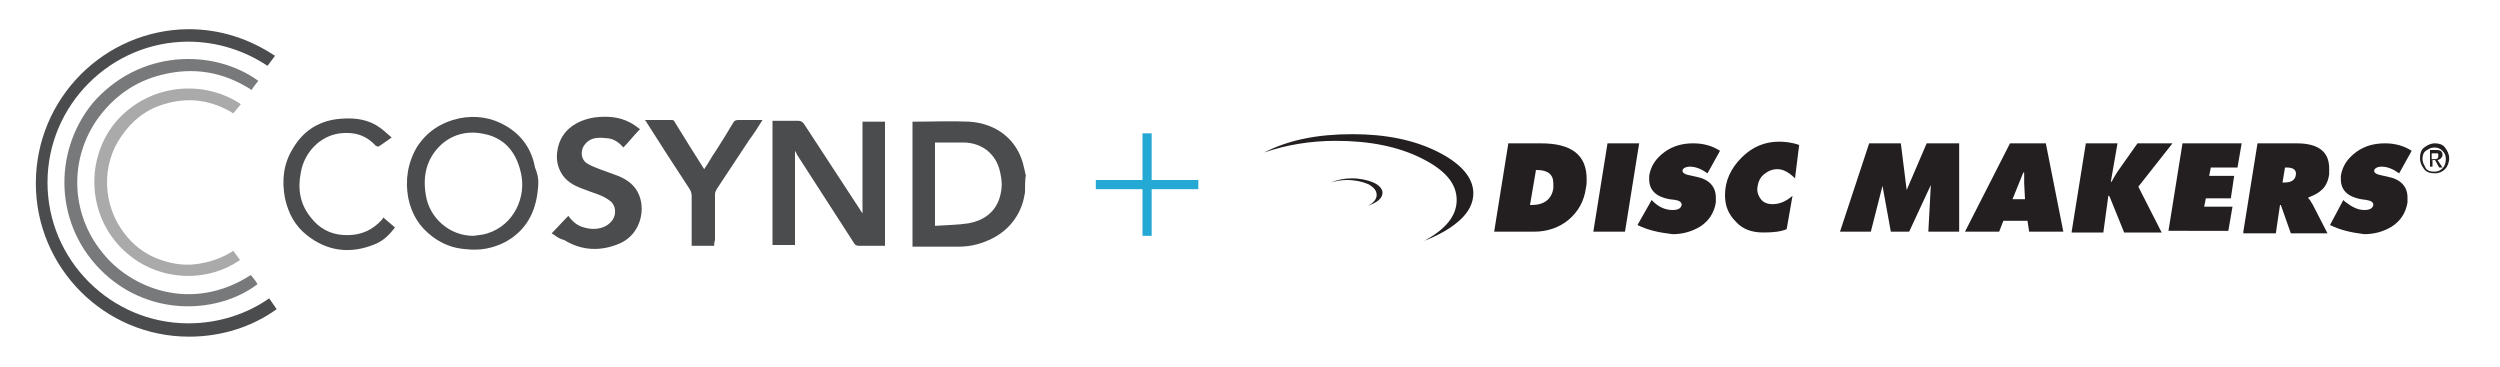 <?xml version="1.0" encoding="utf-8"?>
<!-- Generator: Adobe Illustrator 24.0.3, SVG Export Plug-In . SVG Version: 6.00 Build 0)  -->
<svg version="1.1" id="Layer_1" xmlns="http://www.w3.org/2000/svg" xmlns:xlink="http://www.w3.org/1999/xlink" x="0px" y="0px"
	 width="300px" height="44px" viewBox="0 0 300 44" style="enable-background:new 0 0 300 44;" xml:space="preserve">
<style type="text/css">
	.st0{fill:#4B4C4D;}
	.st1{fill:#78797A;}
	.st2{fill:#AAAAAB;}
	.st3{fill:#24A8D4;}
	.st4{fill:#231F20;}
</style>
<g>
	<path class="st0" d="M123,23.1c-0.1,0.5-0.2,1.1-0.4,1.6c-0.9,2.4-2.8,3.9-5.3,4.6c-0.7,0.2-1.5,0.3-2.2,0.3c-1.9,0-3.7,0-5.6,0
		c0-5,0-10,0-15c0,0,0.1,0,0.2,0c2.2,0,4.4-0.1,6.6,0c3.2,0.2,5.9,2.1,6.6,5.6c0.1,0.3,0.1,0.6,0.2,0.8C123,21.7,123,22.4,123,23.1z
		 M112.2,27.1c1.4-0.1,2.7-0.1,4-0.3c1.7-0.3,3.1-1.2,3.7-2.9c0.3-0.9,0.4-1.8,0.2-2.8c-0.2-1.3-0.7-2.3-1.7-3.1
		c-0.8-0.6-1.8-0.9-2.8-0.9c-1.1,0-2.2,0-3.4,0C112.2,20.4,112.2,23.7,112.2,27.1z"/>
	<path class="st0" d="M95.4,18.1c0,2,0,3.9,0,5.7c0,1.9,0,3.7,0,5.6c-0.9,0-1.8,0-2.7,0c0-5,0-9.9,0-14.9c0.4,0,0.8,0,1.2,0
		c0.6,0,1.3,0,1.9,0c0.3,0,0.5,0.1,0.7,0.4c2.3,3.5,4.5,6.9,6.8,10.4c0,0.1,0.1,0.1,0.2,0.3c0-3.7,0-7.4,0-11c0.9,0,1.8,0,2.7,0
		c0,5,0,9.9,0,14.9c-0.4,0-0.8,0-1.2,0c-0.6,0-1.3,0-1.9,0c-0.3,0-0.5-0.1-0.6-0.3c-2.3-3.6-4.6-7.1-6.9-10.7
		C95.6,18.4,95.5,18.3,95.4,18.1z"/>
	<path class="st1" d="M30.1,33c0.3,0.4,0.6,0.7,0.8,1.1c-4.6,3.5-12.7,4-18.4-1.3c-6-5.6-6.2-14.5-1.4-20.4
		C16.7,5.9,25.6,5.8,31,9.7c-0.3,0.4-0.6,0.7-0.8,1.1c-3.4-2.2-7-2.8-10.9-1.8c-3.1,0.8-5.5,2.5-7.4,5C8.2,19,8.5,25.6,12.2,30.2
		C15.6,34.6,23,37.6,30.1,33z"/>
	<path class="st0" d="M66.2,28c0.7-0.7,1.3-1.4,2-2.1c0.5,0.7,1.1,1.2,1.9,1.4c1.3,0.4,2.7,0.1,3.4-0.9c0.5-0.7,0.4-1.8-0.3-2.3
		c-0.9-0.7-1.9-0.9-2.9-1.3c-1.1-0.4-2.1-0.8-2.8-1.8c-0.6-0.9-0.8-1.9-0.6-3c0.4-2.5,2.5-3.6,4.4-3.9c1.5-0.2,3-0.1,4.3,0.6
		c0.4,0.2,0.8,0.5,1.2,0.8c-0.7,0.7-1.3,1.5-2,2.2c-0.5-0.6-1.1-1-1.8-1.1c-1-0.1-2-0.2-2.7,0.6c-0.7,0.7-0.7,2,0.3,2.5
		c0.9,0.5,2,0.8,3,1.2c1.2,0.4,2.3,1,2.9,2.1c1.1,2,0.4,5.1-2.1,6.2c-2.3,1-4.6,0.9-6.7-0.4C66.9,28.6,66.6,28.2,66.2,28z"/>
	<path class="st0" d="M64.6,21.9c-0.1,3.1-1.2,5.6-3.9,7.1c-1.5,0.8-3.1,1.1-4.8,0.9c-1.5-0.1-2.8-0.6-4-1.5
		c-1.6-1.2-2.5-2.7-2.9-4.6c-0.4-2.1-0.1-4.2,1-6.1c1.2-1.9,2.9-3,5.1-3.5c2-0.4,3.9-0.1,5.6,0.9c1.9,1.1,3.1,2.8,3.5,5
		C64.5,20.8,64.6,21.4,64.6,21.9z M56.8,28.3c0.6-0.1,1.1-0.1,1.7-0.3c3.2-1,4.7-4.4,4-7.3c-0.6-2.6-2.1-4.3-4.8-4.7
		c-1.8-0.3-3.5,0.2-4.8,1.4c-1.7,1.6-2.2,3.7-1.8,6C51.5,26.1,53.9,28.3,56.8,28.3z"/>
	<path class="st0" d="M85.7,29.5c-0.9,0-1.8,0-2.7,0c0-0.2,0-0.3,0-0.5c0-1.8,0-3.6,0-5.5c0-0.3-0.1-0.6-0.3-0.9
		c-1.7-2.6-3.4-5.2-5.1-7.9c0-0.1-0.1-0.1-0.2-0.3c1.1,0,2.2,0,3.3,0c0.1,0,0.3,0.2,0.3,0.3c1.1,1.8,2.3,3.7,3.5,5.6
		c0.5-0.7,0.9-1.5,1.4-2.2c0.7-1.1,1.4-2.2,2.1-3.4c0.1-0.2,0.3-0.3,0.6-0.3c0.9,0,1.9,0,2.9,0c-0.5,0.8-1,1.6-1.6,2.4
		c-1.3,2-2.6,3.9-3.9,5.9c-0.1,0.2-0.2,0.4-0.2,0.6c0,1.8,0,3.7,0,5.5C85.7,29.1,85.7,29.3,85.7,29.5z"/>
	<path class="st2" d="M28.9,12.5c-0.3,0.4-0.6,0.7-0.9,1.1c-2.6-1.6-5.4-2-8.3-1.1c-2.1,0.6-3.8,1.9-5.1,3.8
		c-2.5,3.5-2.3,8.4,0.4,11.8c1,1.3,2.3,2.3,3.8,2.9c1.5,0.6,3.1,0.9,4.7,0.7c1.6-0.2,3.1-0.7,4.5-1.6c0.3,0.4,0.6,0.8,0.8,1.1
		c-4,2.8-10.2,2.7-14.3-1.5c-4.1-4.2-4.2-10.9-0.5-15.2C18.1,9.9,24.6,9.6,28.9,12.5z"/>
	<path class="st0" d="M46,26.1c0.5,0.4,0.9,0.8,1.4,1.2c-0.7,0.9-1.4,1.6-2.4,2c-2.9,1.2-5.7,0.9-8.2-1.1c-1.4-1.1-2.2-2.6-2.6-4.4
		c-0.4-2.1-0.2-4.1,0.9-5.9c1.2-2.1,3-3.3,5.3-3.6c1.7-0.2,3.3-0.1,4.7,0.7c0.7,0.4,1.2,0.9,1.9,1.5c-0.6,0.4-1.1,0.8-1.6,1.1
		c-0.1,0-0.2-0.1-0.3-0.1c-1.2-1.3-2.6-1.7-4.3-1.5c-2.4,0.3-4.3,2.3-4.7,4.7c-0.4,2-0.1,3.8,1.2,5.4c1,1.3,2.3,2,3.9,2.1
		c1.6,0.1,3-0.3,4.2-1.4c0.1-0.1,0.2-0.2,0.3-0.3C45.8,26.4,45.9,26.3,46,26.1z"/>
	<path class="st0" d="M32.3,35.8c-2.7,1.9-6.1,3-9.7,3c-9.3,0-16.9-7.6-16.9-16.9c0-9.3,7.6-16.9,16.9-16.9c3.5,0,6.8,1.1,9.5,2.9
		l0.9-1.2c-3-2-6.5-3.2-10.4-3.2C12.5,3.6,4.3,11.8,4.3,22c0,10.1,8.2,18.4,18.4,18.4c3.9,0,7.6-1.2,10.5-3.3L32.3,35.8z"/>
</g>
<g>
	<path class="st3" d="M138.2,21.6h5.6v1.1h-5.6v5.6h-1.1v-5.6h-5.6v-1.1h5.6V16h1.1V21.6z"/>
</g>
<g>
	<path class="st4" d="M151.7,18.3c2.9-1.5,6.4-2.2,10.6-2.2c4,0,7.4,0.7,10.2,2.1c2.8,1.4,4.3,3.1,4.3,5c0,1.1-0.5,2.2-1.6,3.2
		c-1.1,1-2.5,1.8-4.3,2.5c2.6-1.4,3.9-3,3.9-4.9c0-2-1.4-3.6-4.2-5c-2.8-1.4-6.2-2.1-10.3-2.1C157.2,16.9,154.3,17.4,151.7,18.3z
		 M159.7,21.9c0.7-0.3,1.6-0.5,2.5-0.5c1,0,1.9,0.2,2.6,0.5c0.7,0.3,1.1,0.8,1.1,1.2c0,0.7-0.6,1.2-1.8,1.6c0.7-0.3,1.1-0.8,1.1-1.3
		c0-0.5-0.3-0.9-1-1.3c-0.7-0.3-1.6-0.5-2.6-0.5C161,21.6,160.4,21.7,159.7,21.9z M179.3,27.8l1.7-10.6h3.9c3.7,0,5.5,1.4,5.5,4.3
		c0,0.3,0,0.7-0.1,1.1c-0.2,1.5-0.9,2.8-2.1,3.8c-1.1,0.9-2.5,1.4-4.1,1.4H179.3z M184.3,20.5l-0.7,4.1h0.2c1.5,0,2.4-0.7,2.6-2
		c0-0.1,0-0.2,0-0.3c0-0.1,0-0.2,0-0.3c0-1.1-0.7-1.6-2-1.6H184.3z M191.2,27.8l1.7-10.6h3.8L195,27.8H191.2z M196.5,27l1.7-3
		l0.2,0.2c0.6,0.6,1.4,1,2.3,1c0.7,0,1-0.2,1.1-0.6c0-0.3-0.2-0.5-0.7-0.6l-0.8-0.1c-1.6-0.3-2.4-1.1-2.4-2.4c0-0.1,0-0.1,0-0.2
		c0-0.1,0-0.2,0-0.2c0.2-1.2,0.8-2.1,1.9-2.9c1-0.7,2.1-1,3.4-1c1.2,0,2.3,0.3,3.2,0.9l-1.5,2.7c-0.7-0.5-1.4-0.8-2.1-0.8
		c-0.5,0-0.9,0.2-0.9,0.5c0,0.2,0.2,0.4,0.7,0.5l0.9,0.2c1.6,0.3,2.4,1.2,2.4,2.5c0,0.1,0,0.2,0,0.3c0,0.1,0,0.2,0,0.3
		c-0.2,1.2-0.8,2.2-1.9,2.9c-1,0.6-2.1,0.9-3.3,0.9C199,27.9,197.7,27.6,196.5,27z M215.9,17.4l-0.5,4c-0.7-0.7-1.4-1.1-2.1-1.1
		c-0.6,0-1.1,0.2-1.6,0.6c-0.5,0.4-0.7,0.9-0.8,1.5c-0.1,0.6,0.1,1.1,0.4,1.5c0.3,0.4,0.8,0.6,1.4,0.6c0.8,0,1.6-0.3,2.4-1l-0.7,4
		c-0.7,0.3-1.6,0.4-2.8,0.4c-1.4,0-2.5-0.4-3.3-1.3c-0.9-0.9-1.3-1.9-1.3-3.2c0-1.7,0.7-3.2,2-4.5c1.3-1.3,2.8-1.9,4.5-1.9
		C214.2,17,215.1,17.1,215.9,17.4z M226.9,27.8l-1-5.5l-1.4,5.5h-3.7l3.5-10.6h3.8l0.7,5.6l2.4-5.6h3.9v10.6h-3.7l0.3-5.6l-2.6,5.6
		H226.9z M240.4,26.5l-0.5,1.3h-4.1l5.4-10.6h4.3l2.1,10.6h-4.1l-0.2-1.3H240.4z M241.5,23.9h1.5l-0.1-1.9c0-0.3,0-0.5,0-0.7
		c0-0.2,0-0.4,0-0.6h-0.1L241.5,23.9z M248.6,27.8l1.7-10.6h3.8l-0.8,4.6h0.1c0.3-0.6,0.6-1,0.7-1.2l2.4-3.4h4.2l-4.1,5.2l2.8,5.5
		h-4.5l-1.3-3.2c-0.3-0.8-0.5-1.2-0.5-1.2h-0.1l-0.6,4.4H248.6z M260.2,27.8l1.7-10.6h7.1l-0.5,2.9h-3.2l-0.2,1h3l-0.4,2.7h-3
		l-0.2,1h3.4l-0.5,2.9H260.2z M269.2,27.8l1.7-10.6h4.7c2.6,0,3.9,1,3.9,3c0,0.1,0,0.2,0,0.3c0,0.1,0,0.2,0,0.4
		c-0.1,0.8-0.4,1.4-0.8,1.8c-0.4,0.4-0.9,0.7-1.7,1v0.1c0.1,0.1,0.3,0.3,0.3,0.4c0.1,0.1,0.1,0.2,0.2,0.3l1.8,3.5h-4.4l-1.2-3.4
		h-0.1l-0.5,3.4H269.2z M274.2,20.1l-0.3,1.8h0.2c0.9,0,1.3-0.3,1.4-0.9c0.1-0.6-0.3-0.9-1.1-0.9H274.2z M279.6,27l1.6-3l0.2,0.2
		c0.8,0.6,1.5,1,2.3,1c0.7,0,1-0.2,1.1-0.6c0-0.3-0.2-0.5-0.8-0.6l-0.7-0.1c-1.6-0.3-2.4-1.1-2.4-2.4c0-0.1,0-0.1,0-0.2
		c0-0.1,0-0.2,0-0.2c0.2-1.2,0.8-2.1,1.9-2.9c1-0.7,2.1-1,3.4-1c1.2,0,2.3,0.3,3.2,0.9l-1.5,2.7c-0.7-0.5-1.4-0.8-2.1-0.8
		c-0.5,0-0.9,0.2-0.9,0.5c0,0.2,0.2,0.4,0.7,0.5l0.9,0.2c1.6,0.3,2.4,1.2,2.4,2.5c0,0.1,0,0.2,0,0.3c0,0.1,0,0.2,0,0.3
		c-0.2,1.2-0.8,2.2-1.9,2.9c-1,0.6-2.1,0.9-3.3,0.9C282.1,27.9,280.8,27.6,279.6,27z M292.2,20.8c0.5,0,0.9-0.2,1.2-0.5
		s0.5-0.8,0.5-1.3c0-0.5-0.2-0.9-0.5-1.3s-0.8-0.5-1.2-0.5c-0.5,0-0.9,0.2-1.3,0.5s-0.5,0.8-0.5,1.3c0,0.5,0.2,0.9,0.5,1.3
		S291.7,20.8,292.2,20.8z M290.7,19.1c0-0.4,0.1-0.8,0.4-1s0.6-0.4,1-0.4c0.4,0,0.7,0.1,1,0.4c0.3,0.3,0.4,0.6,0.4,1
		c0,0.4-0.1,0.8-0.4,1.1c-0.3,0.3-0.6,0.4-1,0.4c-0.4,0-0.8-0.1-1-0.4C290.9,19.8,290.7,19.5,290.7,19.1z M291.8,19.2h0.4l0.5,0.9
		h0.4l-0.6-0.9c0.1,0,0.3-0.1,0.4-0.2c0.1-0.1,0.2-0.2,0.2-0.4c0-0.4-0.2-0.6-0.7-0.6h-0.8v2h0.3V19.2z M291.8,19v-0.6h0.4
		c0.1,0,0.2,0,0.3,0s0.1,0.1,0.1,0.3c0,0.1,0,0.2-0.1,0.3s-0.2,0.1-0.4,0.1H291.8z"/>
</g>
</svg>
